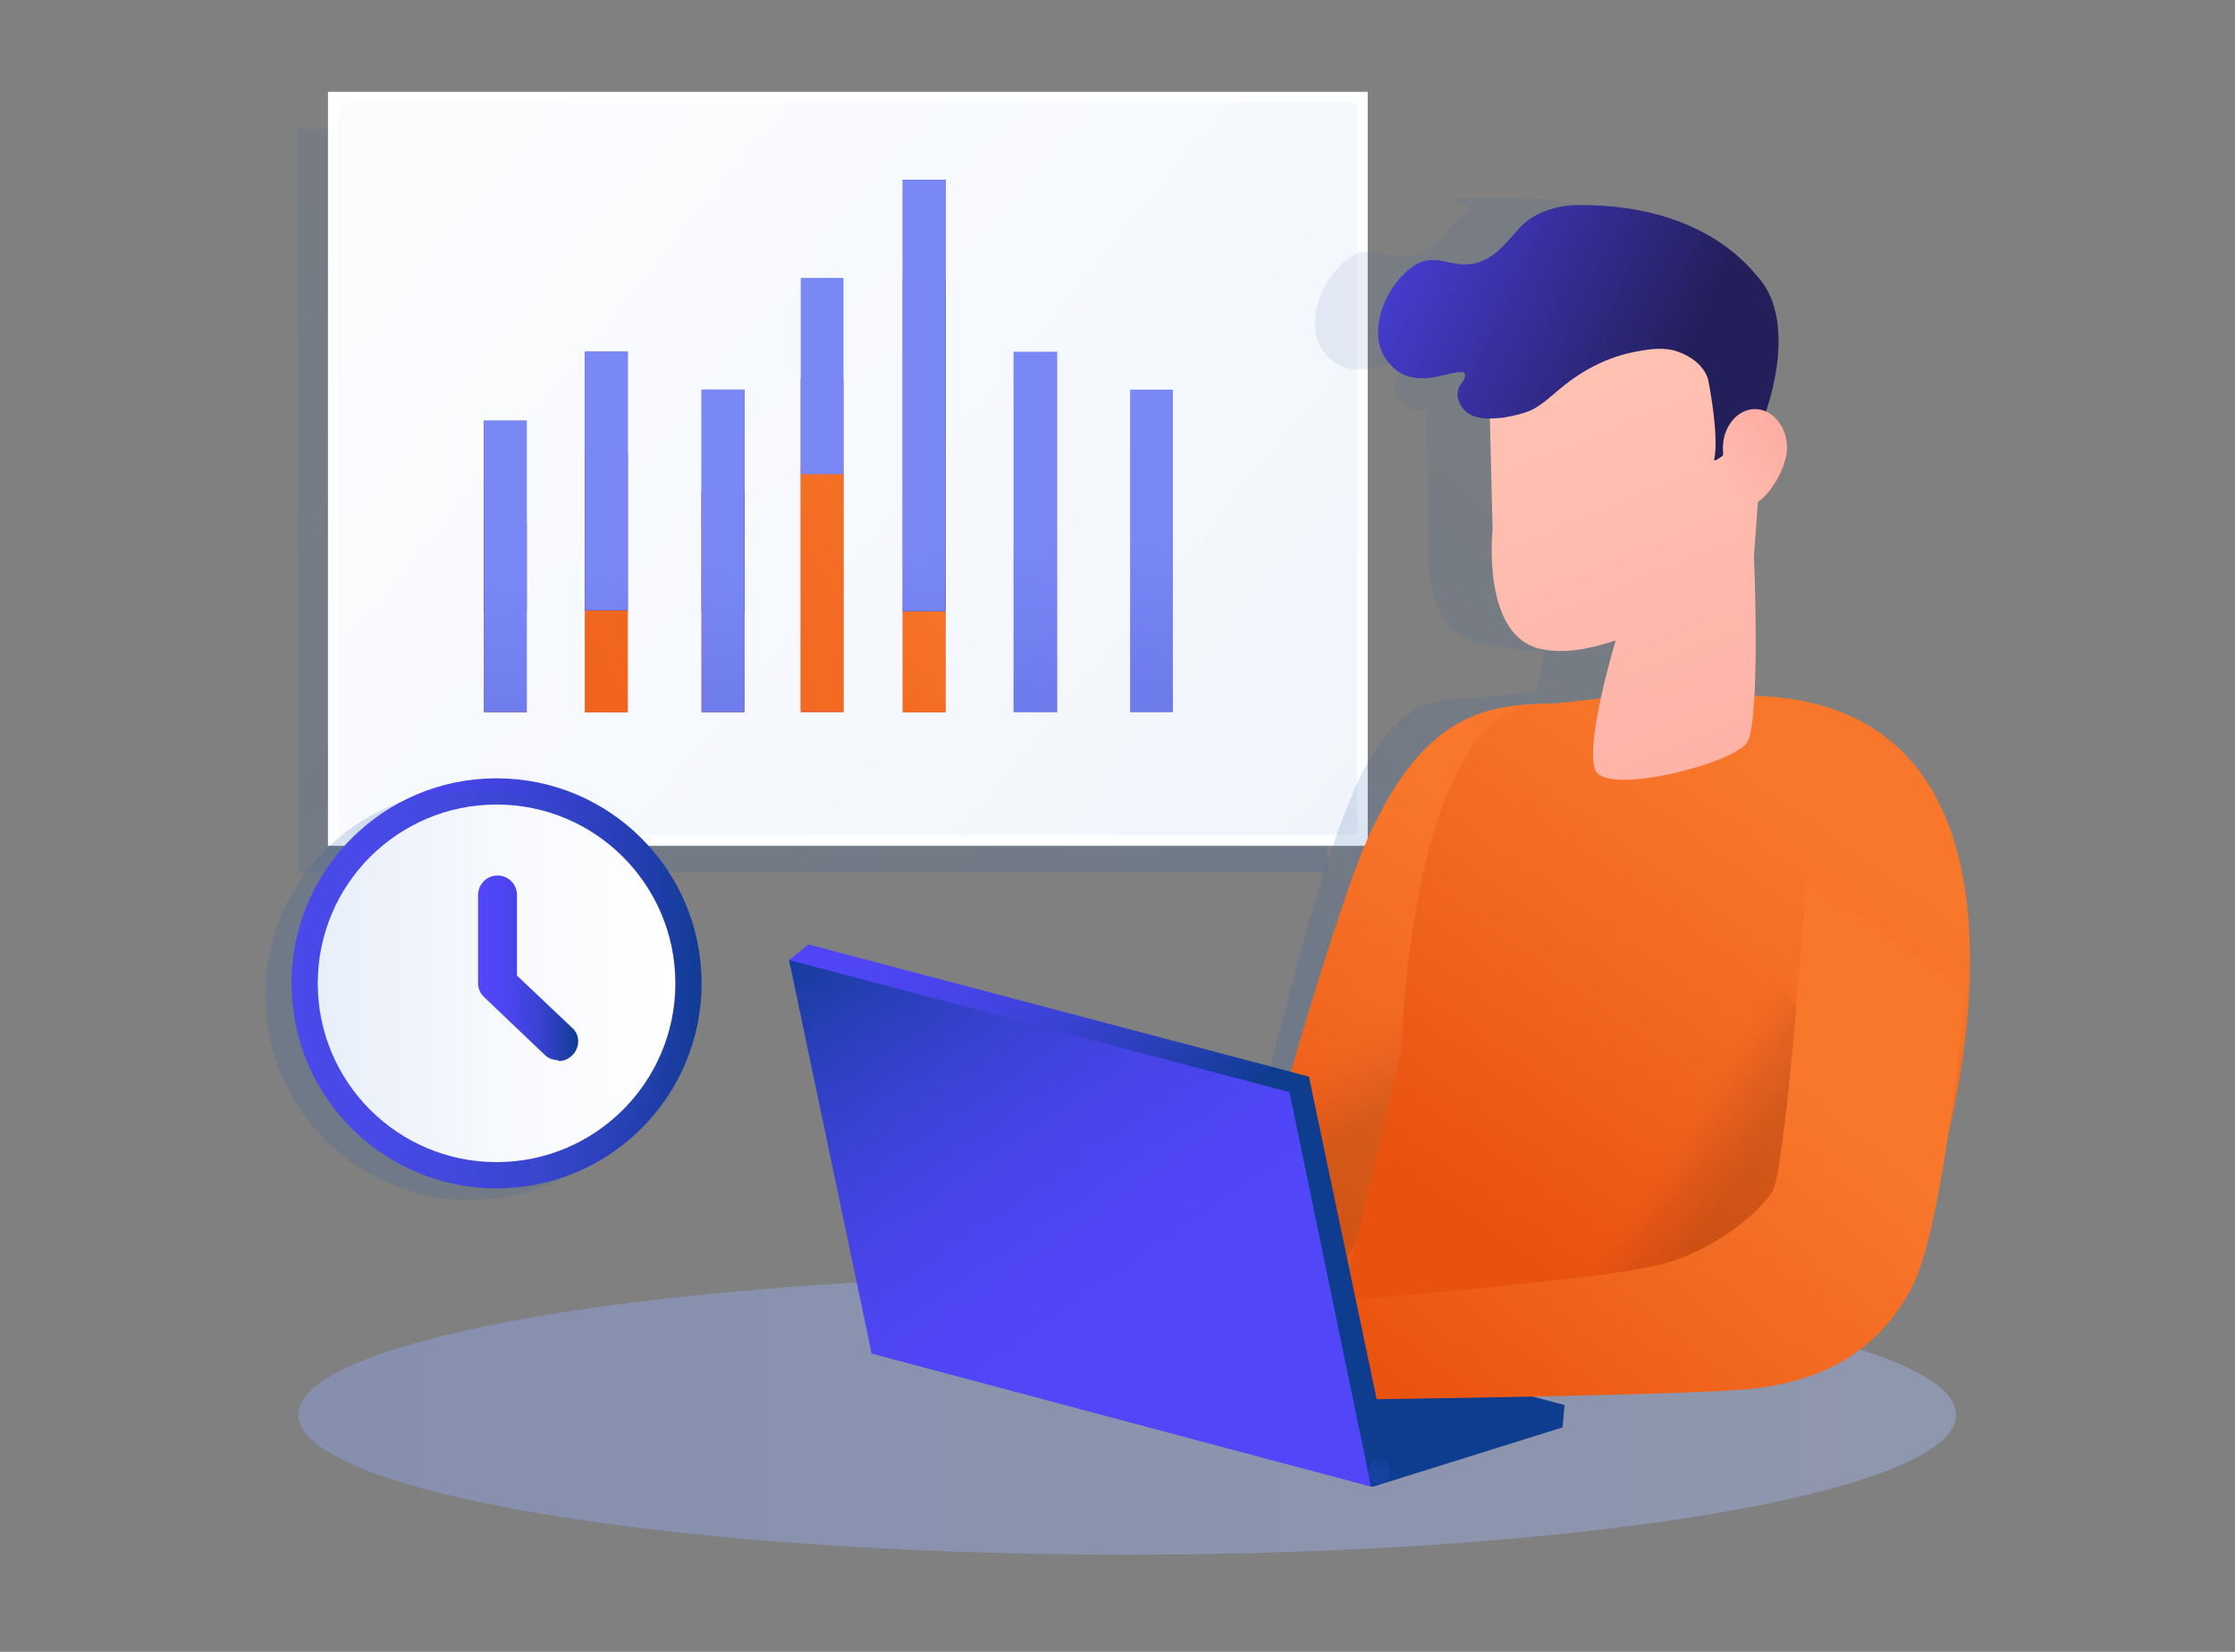 <?xml version="1.0" encoding="UTF-8"?><svg id="c" xmlns="http://www.w3.org/2000/svg" width="230" height="170" xmlns:xlink="http://www.w3.org/1999/xlink" viewBox="0 0 230 170"><rect x="0" y="0" width="230" height="170" fill="#808080" stroke="none"/><defs><linearGradient id="e" x1="30.7" y1="145.6" x2="201.3" y2="145.6" gradientUnits="userSpaceOnUse"><stop offset="0" stop-color="#8ea6f2"/><stop offset="1" stop-color="#a6b9f2"/></linearGradient><linearGradient id="f" x1="217.2" y1="161.7" x2="1" y2="-16.6" gradientUnits="userSpaceOnUse"><stop offset=".3" stop-color="#285ba5" stop-opacity=".6"/><stop offset=".4" stop-color="#285ba5" stop-opacity=".6"/><stop offset="1" stop-color="#285ba5" stop-opacity=".3"/></linearGradient><linearGradient id="g" x1="220.8" y1="158.4" x2="4.5" y2="-19.9" gradientUnits="userSpaceOnUse"><stop offset="0" stop-color="#e8eff9"/><stop offset="1" stop-color="#fff"/></linearGradient><linearGradient id="h" x1="19.7" y1="106.2" x2="116.7" y2="35.3" gradientUnits="userSpaceOnUse"><stop offset=".1" stop-color="#e17a38"/><stop offset="1" stop-color="#d93533"/></linearGradient><linearGradient id="i" x1="69.9" y1="86.3" x2="102.3" y2="62.6" gradientUnits="userSpaceOnUse"><stop offset="0" stop-color="#e8510e"/><stop offset=".5" stop-color="#f1661e"/><stop offset="1" stop-color="#f8772b"/></linearGradient><linearGradient id="j" x1="18.4" y1="104.5" x2="115.5" y2="33.6" xlink:href="#h"/><linearGradient id="k" x1="33.8" y1="98" x2="108.3" y2="43.5" xlink:href="#i"/><linearGradient id="l" x1="17.6" y1="103.4" x2="114.7" y2="32.5" xlink:href="#h"/><linearGradient id="m" x1="17.6" y1="103.4" x2="114.7" y2="32.5" xlink:href="#h"/><linearGradient id="n" x1="12.5" y1="96.4" x2="109.6" y2="25.5" xlink:href="#h"/><linearGradient id="o" x1="12.5" y1="96.4" x2="109.6" y2="25.5" xlink:href="#i"/><linearGradient id="p" x1="10.5" y1="93.8" x2="107.6" y2="22.8" xlink:href="#h"/><linearGradient id="q" x1="10.5" y1="93.8" x2="107.6" y2="22.8" xlink:href="#h"/><linearGradient id="r" x1="24.1" y1="169" x2="91.5" y2="47.3" gradientUnits="userSpaceOnUse"><stop offset="0" stop-color="#5246f9"/><stop offset=".2" stop-color="#4f45f5"/><stop offset=".4" stop-color="#4744e8"/><stop offset=".6" stop-color="#3a42d4"/><stop offset=".8" stop-color="#283fb8"/><stop offset="1" stop-color="#113c95"/><stop offset="1" stop-color="#0e3c8f"/></linearGradient><linearGradient id="s" x1="94.4" y1="28.9" x2="103" y2="165.4" gradientUnits="userSpaceOnUse"><stop offset=".2" stop-color="#7a88f6"/><stop offset=".3" stop-color="#707eed"/><stop offset=".6" stop-color="#505dd0"/><stop offset=".8" stop-color="#4451c6"/><stop offset=".9" stop-color="#3d4ac0"/><stop offset="1" stop-color="#3643ba"/></linearGradient><linearGradient id="t" x1="84.1" y1="29.6" x2="92.7" y2="166.1" xlink:href="#s"/><linearGradient id="u" x1="12.8" y1="162.7" x2="80.2" y2="41" xlink:href="#r"/><linearGradient id="v" x1="72.7" y1="30.3" x2="81.4" y2="166.8" xlink:href="#s"/><linearGradient id="w" x1="2.8" y1="157.2" x2="70.2" y2="35.5" xlink:href="#r"/><linearGradient id="x" x1="61.3" y1="31" x2="69.9" y2="167.5" xlink:href="#s"/><linearGradient id="y" x1="116.6" y1="27.5" x2="125.3" y2="164" xlink:href="#s"/><linearGradient id="z" x1="104.9" y1="28.3" x2="113.5" y2="164.8" xlink:href="#s"/><linearGradient id="aa" x1="-3.7" y1="153.6" x2="63.7" y2="31.9" xlink:href="#r"/><linearGradient id="ab" x1="50.3" y1="31.7" x2="59" y2="168.2" xlink:href="#s"/><linearGradient id="ac" x1="74.7" y1="121.4" x2="128.3" y2="56.6" gradientTransform="translate(47.4 8.7) rotate(.4)" xlink:href="#f"/><linearGradient id="ad" x1="121.9" y1="129" x2="155.7" y2="88.1" xlink:href="#i"/><linearGradient id="ae" x1="138.8" y1="107.1" x2="146" y2="118" gradientUnits="userSpaceOnUse"><stop offset="0" stop-color="#c1272d" stop-opacity="0"/><stop offset=".6" stop-color="#603813" stop-opacity=".6"/><stop offset="1" stop-color="#603813" stop-opacity=".6"/></linearGradient><linearGradient id="af" x1="155.8" y1="129.5" x2="187.6" y2="85" xlink:href="#i"/><linearGradient id="ag" x1="157.6" y1="25.3" x2="185.8" y2="95.3" gradientUnits="userSpaceOnUse"><stop offset="0" stop-color="#ffc6b6"/><stop offset="1" stop-color="#ffaca2"/></linearGradient><linearGradient id="ah" x1="-261.9" y1="-25.8" x2="-255.4" y2="-6.2" gradientTransform="translate(381.6 176.1) rotate(4.4)" xlink:href="#r"/><linearGradient id="ai" x1="-261.4" y1="-28.4" x2="-254.8" y2="-8.7" gradientTransform="translate(381.6 176.1) rotate(4.4)" gradientUnits="userSpaceOnUse"><stop offset="0" stop-color="#5246f9"/><stop offset=".2" stop-color="#4f45f5"/><stop offset=".3" stop-color="#4744e9"/><stop offset=".5" stop-color="#3c43d6"/><stop offset=".6" stop-color="#3341c8"/><stop offset=".9" stop-color="#1b3ea4"/><stop offset="1" stop-color="#0e3c8f"/></linearGradient><linearGradient id="aj" x1="134.9" y1="19.7" x2="173" y2="37.8" gradientUnits="userSpaceOnUse"><stop offset="0" stop-color="#5246f9"/><stop offset="1" stop-color="#231f5b"/></linearGradient><linearGradient id="ak" x1="172.5" y1="51.5" x2="184" y2="44.8" xlink:href="#ag"/><linearGradient id="al" x1="167.6" y1="120.7" x2="184.2" y2="131.4" gradientUnits="userSpaceOnUse"><stop offset="0" stop-color="#c1272d" stop-opacity="0"/><stop offset=".1" stop-color="#ac2627" stop-opacity="0"/><stop offset=".3" stop-color="#722318" stop-opacity=".4"/><stop offset=".5" stop-color="#42210b" stop-opacity=".6"/><stop offset=".6" stop-color="#42210b" stop-opacity=".6"/></linearGradient><linearGradient id="am" x1="150.1" y1="152.1" x2="184.3" y2="110.8" xlink:href="#i"/><linearGradient id="an" x1="-297.4" y1="-65" x2="-273.1" y2="-33.1" gradientTransform="translate(381.6 176.1) rotate(4.4)" xlink:href="#r"/><linearGradient id="ao" x1="-266.8" y1="-21" x2="-299.3" y2="-61.4" gradientTransform="translate(381.6 176.1) rotate(4.4)" xlink:href="#r"/><linearGradient id="ap" x1="-240.7" y1="-3.9" x2="-240.9" y2="-8.8" gradientTransform="translate(135.7 392.2) rotate(90)" gradientUnits="userSpaceOnUse"><stop offset="0" stop-color="#3d62f9"/><stop offset="0" stop-color="#3b60f4" stop-opacity="0"/><stop offset="1" stop-color="#003170"/></linearGradient><linearGradient id="aq" x1="30" y1="101.2" x2="72.2" y2="101.2" xlink:href="#r"/><linearGradient id="ar" x1="27.3" y1="102.4" x2="69.5" y2="102.4" xlink:href="#f"/><linearGradient id="as" x1="32.7" y1="101.2" x2="69.5" y2="101.2" gradientUnits="userSpaceOnUse"><stop offset="0" stop-color="#e8eff9"/><stop offset=".5" stop-color="#f7f9fd"/><stop offset="1" stop-color="#fff"/></linearGradient><linearGradient id="at" x1="49.1" y1="99.6" x2="59.4" y2="99.6" xlink:href="#r"/></defs><g id="d"><ellipse cx="116" cy="145.6" rx="85.3" ry="14.4" fill="url(#e)" opacity=".4"/><rect x="30.7" y="13.3" width="105.9" height="76.5" fill="url(#f)" opacity=".3"/><rect x="34.3" y="10" width="105.9" height="76.5" fill="url(#g)" stroke="#fdfeff" stroke-miterlimit="10" stroke-width="1.1"/><rect x="92.9" y="28.9" width="4.4" height="44.4" fill="url(#h)"/><rect x="92.9" y="62.5" width="4.4" height="10.8" fill="url(#i)"/><rect x="82.4" y="39" width="4.4" height="34.3" fill="url(#j)"/><rect x="82.4" y="48.3" width="4.4" height="24.9" fill="url(#k)"/><rect x="72.2" y="50.5" width="4.4" height="22.8" fill="url(#l)"/><rect x="72.2" y="50.5" width="4.4" height="22.8" fill="url(#m)"/><rect x="60.2" y="46.7" width="4.4" height="26.6" fill="url(#n)"/><rect x="60.2" y="46.7" width="4.4" height="26.6" fill="url(#o)"/><rect x="49.8" y="53.7" width="4.4" height="19.6" fill="url(#p)"/><rect x="49.8" y="53.7" width="4.4" height="19.6" fill="url(#q)"/><rect x="92.9" y="18.5" width="4.4" height="44.4" fill="url(#r)"/><rect x="92.9" y="18.5" width="4.4" height="44.4" fill="url(#s)"/><rect x="82.4" y="28.6" width="4.4" height="20.2" fill="url(#t)"/><rect x="72.2" y="40.1" width="4.4" height="22.8" fill="url(#u)"/><rect x="72.2" y="40.1" width="4.4" height="33.2" fill="url(#v)"/><rect x="60.2" y="36.2" width="4.4" height="26.6" fill="url(#w)"/><rect x="60.2" y="36.2" width="4.4" height="26.6" fill="url(#x)"/><polygon points="116.3 40.1 116.3 50.5 116.3 62.9 116.3 73.3 120.7 73.3 120.7 62.9 120.7 50.5 120.7 40.1 116.3 40.1" fill="url(#y)"/><polygon points="104.3 46.7 104.3 62.9 104.3 73.3 108.8 73.3 108.8 62.9 108.8 46.7 108.8 36.2 104.3 36.2 104.3 46.7" fill="url(#z)"/><rect x="49.8" y="43.3" width="4.4" height="19.6" fill="url(#aa)"/><rect x="49.8" y="43.3" width="4.4" height="30" fill="url(#ab)"/><path d="M173.6,71.1c.3-5.7,0-14.3,0-14.3,0,0,.2-2.7.5-5.6,1.5-1,3.1-3.8,3.1-5.5s-.9-3.2-2.1-3.8c1-2.8,2.9-10-.7-14-1.2-1.3-6-7.4-18.3-7.5s-3.7.3-5.1,1.4c-1.1.7-1.8,1.8-2.7,2.7-1.1,1.1-2.4,1.9-3.9,1.9-1.3,0-2.6-.6-3.9-.5-1.2.1-2.2,1-3,1.9-2,2.3-3.1,6.1-1.2,8.5,2.4,3.1,5.8,1.1,7.4,1.2.1,0,.3,0,.4,0,.4.3,0,.9-.3,1.3-.7,1-.1,2.4.9,3,.6.4,1.4.5,2.1.5l.2,11.5s-1.3,11,4.9,12.3c2.4.5,4.2.8,7,.9,0,0-.1,1-.8,4.2-2.2.2-5.2.6-6.1.6h0c-1.2,0-2.3.1-3.3.2-6.3.8-9.2,8.2-11.9,16.1-3.7,10.8-9.8,37.2-9.8,37.2,0,0,.5,3.6,4,5,.2,0,.6-.3,1-1l-.9,3.7c-2.6.2-4.2.3-4.2.3v9.9c0,0,36.9-.1,45.5-.8s14.1-4.2,17.5-10.5c1.6-3,3-10.2,4-16.8,4.1-18.4,4.2-43.2-20-44.1Z" fill="url(#ac)" opacity=".3"/><path d="M167.5,72.7s-7.5-.7-12.2,0c-6.3.9-10.4,5-14,12.4-3.7,7.4-11.6,36.2-11.6,36.2,0,0,4.8,8.3,8.3,9.8,1.7.7,8.9-23.7,8.9-23.7l20.6-34.8Z" fill="url(#ad)"/><path d="M145.8,95.9c-9.7,5.9-16.1,24.2-16.1,24.2,0,0,4.8,8.3,8.3,9.8,1.7.7,8.9-23.7,8.9-23.7,0,0,6.1-14.8-1.1-10.3Z" fill="url(#ae)" opacity=".3"/><path d="M180.4,71.6h-13.4c-1.3.1-7.1.9-8.3.9-13.6,0-14.5,35.7-14.5,35.7l-8.1,34.2s25,.3,33.3-.8c12.4-1.6,20.7-.3,25.1-7.5,4.8-7.7,21.8-61.6-14.1-62.5Z" fill="url(#af)"/><path d="M166.3,65.9c-2.7.9-5.3,1.4-7.7.9-6.2-1.3-5-12.3-5-12.3l-.6-24.5,19.7-3.2,8.8,12.3-.2,4.3h.2s-1,13.8-1,13.8c0,0,.7,17-.7,19.2-1.4,2.2-14.4,5.5-15.6,2.9-1.2-2.6,2.1-13.5,2.1-13.5Z" fill="url(#ag)"/><polygon points="141.3 153 89.8 139.3 110.1 133.1 161 144.6 160.8 146.9 141.3 153" fill="url(#ah)"/><polygon points="140.7 150.8 92.1 138 91.9 136.4 109.5 130.9 161 144.6 140.7 150.8" fill="url(#ai)"/><path d="M175.8,39.1c-.4-1.4-1.7-2.4-3.1-2.9s-2.9-.3-4.4,0c-2.7.5-5.3,1.8-7.5,3.6-1,.8-1.9,1.7-3,2.3-1,.5-2.1.7-3.2.9-1.2.1-2.4.2-3.4-.4-1-.6-1.6-2-.9-3,.3-.4.7-1,.3-1.3-.1,0-.3,0-.4,0-1.5,0-5,2-7.4-1.1-1.9-2.4-.8-6.2,1.2-8.5.8-.9,1.8-1.8,3-1.9,1.3-.2,2.6.5,3.9.4,1.5,0,2.9-.9,3.9-2,.9-.9,1.6-2,2.7-2.7,1.5-1,3.3-1.4,5.1-1.4,12.3,0,17.1,6,18.3,7.4,4.5,5,.5,15,.3,15.2-.6.4-4.9,4.3-4.8,3.6.5-2.2-.4-7.3-.7-8.6" fill="url(#aj)"/><path d="M183.9,46.1c0,2.2-2.3,6-4.2,6s-2.4-3.8-2.4-6,1.5-4,3.3-4,3.3,1.8,3.3,4Z" fill="url(#ak)"/><polygon points="173.6 87.8 173.3 116.5 144.2 128.3 136.1 137 182.6 127.8 191.1 112.4 173.6 87.8" fill="url(#al)" opacity=".3"/><path d="M185.9,90.4s-2.1,30-3.5,32.2c-1.4,2.2-5.9,6.2-12.1,7.7-6.3,1.5-36.4,3.9-36.4,3.9v9.9s36.9-.4,45.5-1.1c8.6-.7,14.1-4.3,17.4-10.6,3.3-6.4,5.5-30.6,5.5-30.6l-16.5-11.4Z" fill="url(#am)"/><polygon points="143.2 151.3 141.1 153 91.7 137.7 81.2 98.8 83.2 97.2 134.7 110.8 143.2 151.3" fill="url(#an)"/><polygon points="141.1 153 89.7 139.3 81.2 98.8 132.7 112.4 141.1 153" fill="url(#ao)"/><ellipse cx="142" cy="151.4" rx="1.4" ry="1.1" transform="translate(-19.9 281.3) rotate(-85.6)" fill="url(#ap)"/><circle cx="51.1" cy="101.2" r="21.1" fill="url(#aq)"/><circle cx="48.4" cy="102.4" r="21.1" fill="url(#ar)" opacity=".3"/><circle cx="51.1" cy="101.2" r="18.4" fill="url(#as)"/><path d="M57.4,109.1c-.5,0-1-.2-1.3-.5l-6.3-6c-.4-.4-.6-.9-.6-1.4v-9.1c0-1.1.9-2,2-2s2,.9,2,2v8.3l5.7,5.4c.8.7.8,2,0,2.8-.4.4-.9.6-1.4.6Z" fill="url(#at)"/></g></svg>